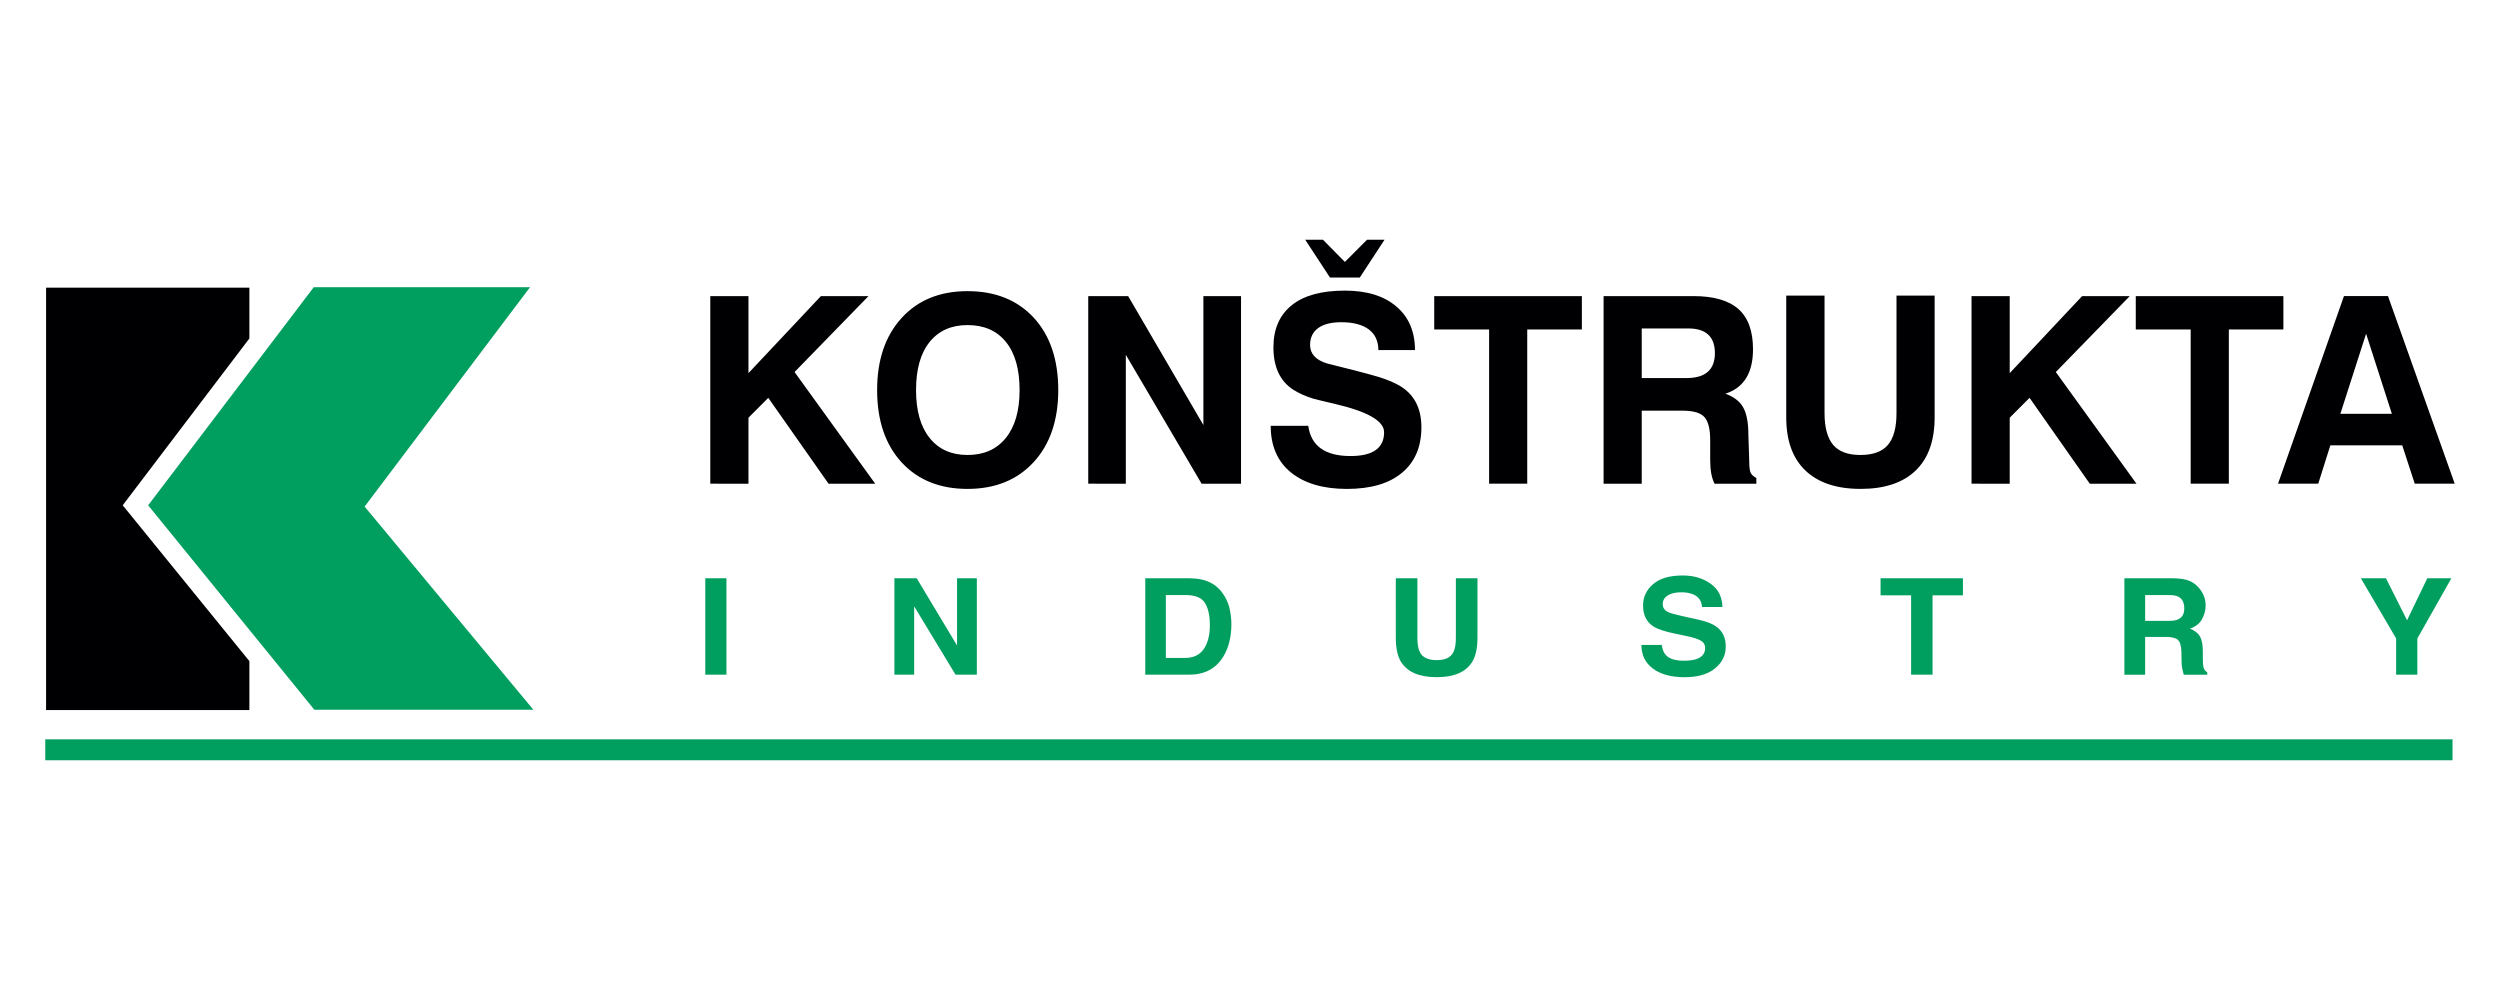 <?xml version="1.0" encoding="utf-8"?>
<!-- Generator: Adobe Illustrator 15.1.0, SVG Export Plug-In . SVG Version: 6.00 Build 0)  -->
<!DOCTYPE svg PUBLIC "-//W3C//DTD SVG 1.1//EN" "http://www.w3.org/Graphics/SVG/1.1/DTD/svg11.dtd">
<svg version="1.1" id="Vrstva_1" xmlns="http://www.w3.org/2000/svg" xmlns:xlink="http://www.w3.org/1999/xlink" x="0px" y="0px"
	 width="250px" height="100px" viewBox="0 0 250 100" enable-background="new 0 0 250 100" xml:space="preserve">
<g>
	<path fill="#000003" d="M71.029,48.37V29.61h3.817v7.703l7.244-7.703h4.761l-7.396,7.593l8.066,11.167h-4.666l-6.027-8.586
		l-1.982,1.987v6.599H71.029z M87.712,39.006c0-3.012,0.816-5.413,2.446-7.203c1.63-1.793,3.833-2.688,6.597-2.688
		c2.777,0,4.983,0.887,6.628,2.663c1.622,1.769,2.442,4.186,2.442,7.228c0,3.024-0.827,5.431-2.462,7.208
		c-1.643,1.784-3.846,2.677-6.609,2.677c-2.764,0-4.967-0.886-6.597-2.659C88.528,44.455,87.712,42.047,87.712,39.006z
		 M91.604,39.006c0,2.061,0.45,3.657,1.36,4.792c0.909,1.135,2.17,1.7,3.791,1.7c1.631,0,2.908-0.565,3.826-1.7
		c0.921-1.135,1.377-2.731,1.377-4.792c0-2.081-0.452-3.684-1.367-4.812c-0.909-1.126-2.191-1.686-3.835-1.686
		c-1.621,0-2.882,0.56-3.791,1.686C92.054,35.322,91.604,36.925,91.604,39.006z M108.824,48.37V29.61h3.991l7.524,12.894V29.61
		h3.764v18.76h-3.943l-7.578-12.89v12.89H108.824z M127.07,42.58h3.756c0.275,2.016,1.687,3.024,4.227,3.024
		c2.234,0,3.358-0.793,3.358-2.382c0-1.125-1.652-2.074-4.955-2.84c-1.146-0.268-1.867-0.442-2.163-0.527
		c-0.731-0.229-1.381-0.516-1.936-0.865c-1.338-0.85-2.014-2.271-2.014-4.254c0-1.834,0.614-3.232,1.826-4.21
		c1.208-0.977,2.984-1.465,5.317-1.465c2.189,0,3.897,0.524,5.14,1.58c1.242,1.046,1.872,2.509,1.872,4.368h-3.662
		c0-0.901-0.323-1.593-0.96-2.073c-0.65-0.475-1.566-0.715-2.735-0.715c-1.009,0-1.777,0.19-2.319,0.583
		c-0.545,0.393-0.813,0.961-0.813,1.689c0,0.888,0.564,1.507,1.701,1.854c1.107,0.278,2.035,0.516,2.793,0.703
		c1.085,0.285,1.887,0.498,2.406,0.657c0.771,0.245,1.43,0.516,1.958,0.809c1.521,0.855,2.274,2.261,2.274,4.21
		c0,1.954-0.644,3.467-1.934,4.544c-1.289,1.084-3.132,1.621-5.514,1.621c-2.385,0-4.254-0.553-5.607-1.654
		C127.74,46.136,127.07,44.578,127.07,42.58z M138.453,23.973l-2.474,3.782h-2.981l-2.477-3.782h1.773l2.192,2.221l2.22-2.221
		H138.453z M148.911,48.37V32.949h-5.489V29.61h14.765v3.339h-5.463V48.37H148.911z M160.359,48.37V29.61h8.985
		c2.03,0,3.53,0.434,4.495,1.294c0.975,0.858,1.461,2.203,1.461,4.028c0,2.365-0.919,3.846-2.762,4.438
		c0.864,0.31,1.46,0.781,1.794,1.395c0.34,0.621,0.504,1.516,0.504,2.703l0.075,2.219c0,0.691,0.033,1.177,0.102,1.444
		c0.068,0.274,0.278,0.492,0.621,0.669v0.571h-4.176c-0.291-0.557-0.438-1.345-0.438-2.346v-1.986c0-1.127-0.192-1.905-0.582-2.337
		c-0.387-0.426-1.113-0.635-2.193-0.635h-4.072v7.304H160.359z M164.173,37.805h4.481c1.885,0,2.835-0.831,2.835-2.485
		c0-1.648-0.886-2.475-2.658-2.475h-4.658V37.805z M178.624,29.558h3.83v11.767c0,1.427,0.294,2.482,0.857,3.159
		c0.572,0.672,1.473,1.014,2.73,1.014c1.272,0,2.193-0.342,2.756-1.014c0.567-0.677,0.853-1.732,0.853-3.159V29.558h3.813v12.185
		c0,2.329-0.638,4.105-1.909,5.324c-1.268,1.214-3.096,1.823-5.489,1.823c-2.399,0-4.242-0.614-5.524-1.837
		c-1.283-1.229-1.917-2.998-1.917-5.311V29.558z M197.153,48.37V29.61h3.818v7.703l7.243-7.703h4.762l-7.394,7.593l8.066,11.167
		h-4.668l-6.025-8.586l-1.984,1.987v6.599H197.153z M219.067,48.37V32.949h-5.49V29.61h14.761v3.339h-5.454V48.37H219.067z
		 M234.396,29.609h4.403l6.673,18.761h-3.997l-1.251-3.834h-7.191l-1.209,3.834h-4.022L234.396,29.609z M236.609,33.37l-2.571,8.007
		h5.148L236.609,33.37z M4.607,28.765h20.331v5.082L12.27,50.528l12.668,15.586v4.892H4.607V28.765z"/>
	<path fill="#009E5F" d="M70.528,67.47h2.116v-9.641h-2.116V67.47z M89.44,57.827h2.23l4.035,6.72v-6.72h1.979v9.642h-2.13
		l-4.137-6.838v6.838H89.44V57.827z M120.488,58.037c0.71,0.223,1.293,0.628,1.732,1.225c0.351,0.478,0.603,0.999,0.731,1.55
		c0.12,0.565,0.187,1.09,0.187,1.602c0,1.281-0.273,2.368-0.816,3.259c-0.736,1.199-1.869,1.797-3.414,1.797h-4.382v-9.643h4.382
		C119.544,57.835,120.065,57.905,120.488,58.037z M116.584,59.504v6.288h1.966c1.007,0,1.712-0.466,2.11-1.405
		c0.217-0.514,0.327-1.125,0.327-1.84c0-0.974-0.163-1.735-0.492-2.253c-0.328-0.524-0.972-0.79-1.944-0.79H116.584z
		 M139.581,57.827h2.158v5.922c0,0.66,0.083,1.146,0.248,1.452c0.248,0.541,0.819,0.813,1.685,0.813
		c0.852,0,1.415-0.271,1.671-0.813c0.164-0.306,0.244-0.792,0.244-1.452v-5.922h2.16v5.929c0,1.021-0.167,1.821-0.505,2.394
		c-0.623,1.044-1.814,1.568-3.57,1.568c-1.767,0-2.959-0.524-3.595-1.568c-0.335-0.572-0.496-1.372-0.496-2.394V57.827
		L139.581,57.827z M166.177,64.491c0.057,0.441,0.187,0.771,0.383,0.987c0.348,0.395,0.952,0.593,1.808,0.593
		c0.512,0,0.921-0.049,1.243-0.153c0.604-0.2,0.906-0.575,0.906-1.12c0-0.317-0.147-0.568-0.438-0.737
		c-0.301-0.171-0.77-0.322-1.416-0.453l-1.093-0.23c-1.093-0.224-1.835-0.47-2.23-0.736c-0.689-0.443-1.032-1.14-1.032-2.086
		c0-0.861,0.338-1.58,1.01-2.147c0.664-0.574,1.65-0.861,2.951-0.861c1.088,0,2.013,0.27,2.778,0.81
		c0.771,0.538,1.169,1.319,1.199,2.343h-2.041c-0.039-0.581-0.315-0.992-0.822-1.237c-0.338-0.158-0.758-0.235-1.263-0.235
		c-0.557,0-1.007,0.103-1.342,0.313c-0.335,0.209-0.505,0.496-0.505,0.876c0,0.342,0.17,0.599,0.494,0.769
		c0.211,0.117,0.665,0.244,1.353,0.398l1.784,0.396c0.786,0.179,1.371,0.409,1.761,0.703c0.604,0.453,0.911,1.109,0.911,1.969
		c0,0.88-0.36,1.607-1.08,2.191c-0.719,0.585-1.732,0.877-3.047,0.877c-1.332,0-2.391-0.29-3.155-0.861
		c-0.769-0.577-1.153-1.362-1.153-2.365H166.177z M196.294,57.827v1.705h-3.039v7.937h-2.144v-7.937h-3.054v-1.705H196.294z
		 M218.91,58.074c0.376,0.154,0.689,0.379,0.946,0.675c0.222,0.244,0.392,0.514,0.515,0.81c0.129,0.3,0.192,0.634,0.192,1.016
		c0,0.456-0.128,0.904-0.367,1.352c-0.248,0.443-0.646,0.751-1.209,0.934c0.469,0.183,0.806,0.438,1.002,0.767
		c0.194,0.334,0.295,0.835,0.295,1.512v0.646c0,0.439,0.016,0.742,0.051,0.896c0.059,0.248,0.188,0.43,0.388,0.546v0.244h-2.342
		c-0.06-0.211-0.113-0.383-0.135-0.515c-0.058-0.271-0.089-0.547-0.089-0.833l-0.015-0.894c-0.013-0.618-0.125-1.031-0.343-1.233
		c-0.211-0.205-0.617-0.305-1.209-0.305h-2.076v3.779h-2.075v-9.644h4.864C217.998,57.84,218.536,57.922,218.91,58.074z
		 M214.515,59.504v2.584h2.286c0.459,0,0.799-0.047,1.022-0.155c0.403-0.184,0.606-0.544,0.606-1.084
		c0-0.583-0.196-0.973-0.584-1.174c-0.222-0.116-0.545-0.171-0.983-0.171H214.515z M242.729,57.827h2.409l-3.403,6.022v3.619h-2.121
		v-3.623l-3.527-6.019h2.509l2.11,4.201L242.729,57.827z M4.527,76.027h240.727v-2.095H4.527V76.027z M14.816,50.53l16.618,20.444
		h21.903L36.462,50.657l16.541-21.936H31.375L14.816,50.53z"/>
</g>
</svg>
